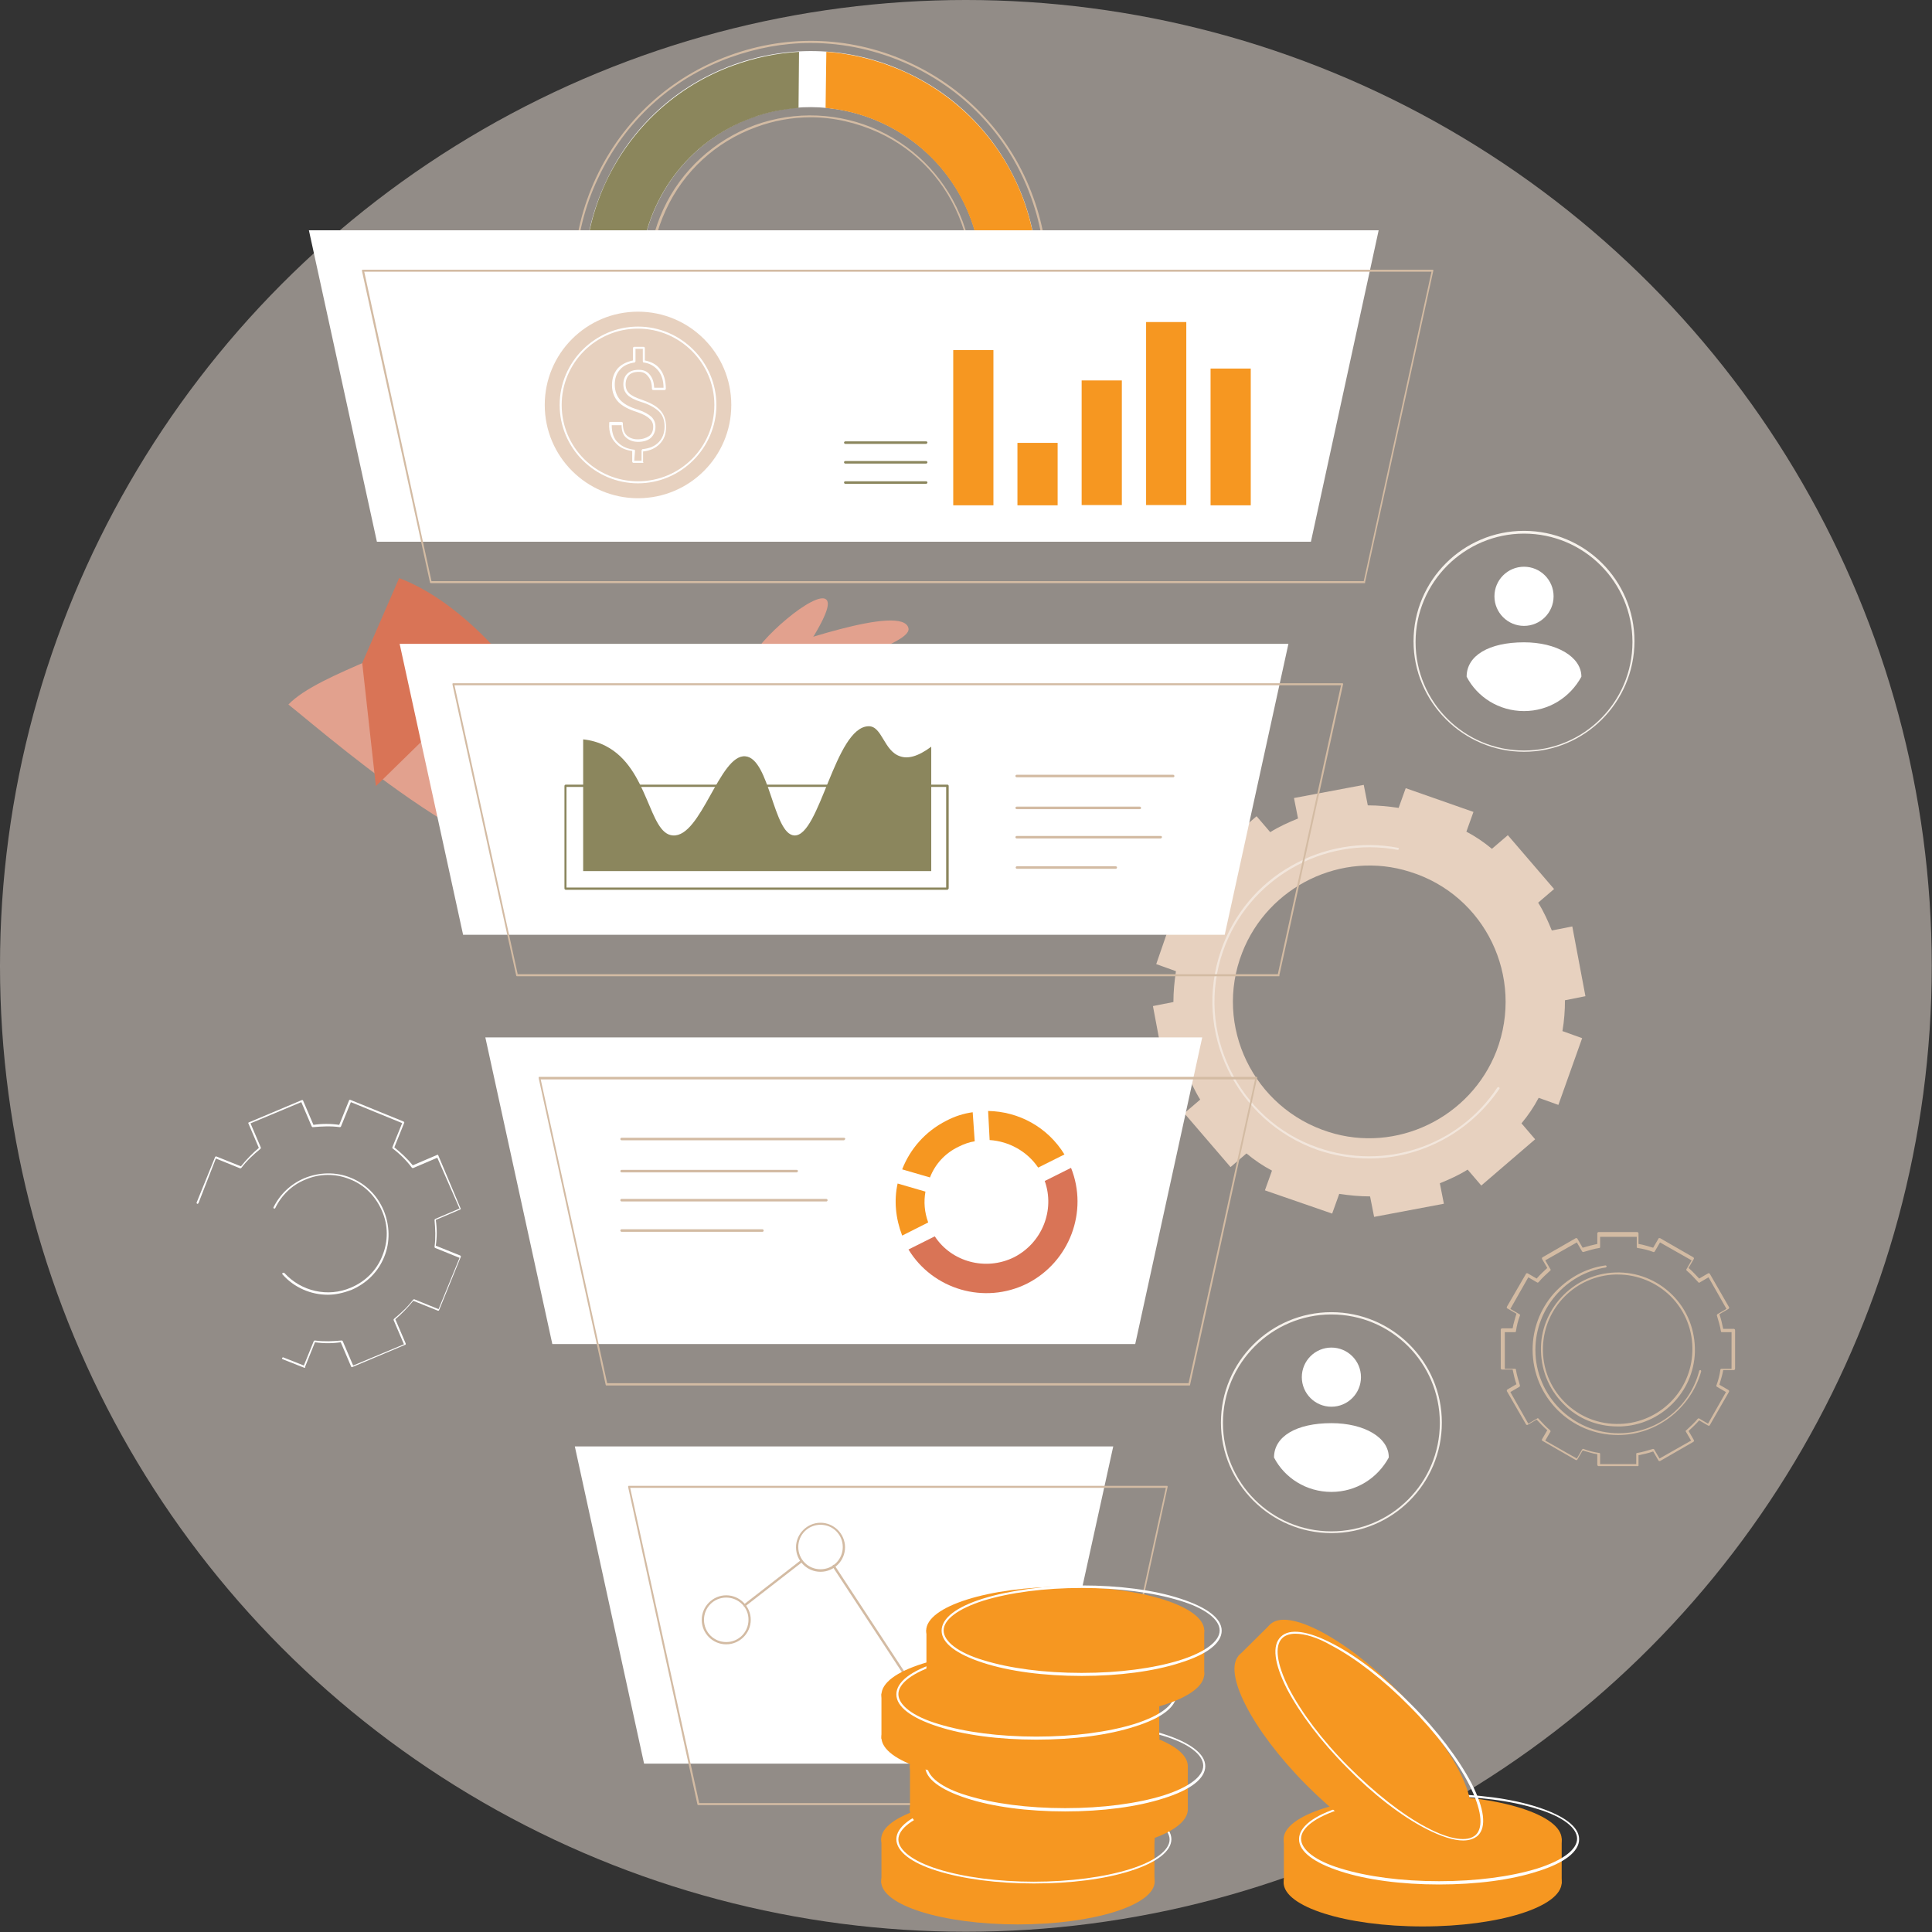 <?xml version="1.0" encoding="utf-8"?>
<!-- Generator: Adobe Illustrator 26.2.1, SVG Export Plug-In . SVG Version: 6.00 Build 0)  -->
<svg version="1.1" id="a" xmlns="http://www.w3.org/2000/svg" xmlns:xlink="http://www.w3.org/1999/xlink" x="0px" y="0px"
	 viewBox="0 0 764.3 764.3" style="enable-background:new 0 0 764.3 764.3;" xml:space="preserve">
<rect x="0" y="0" width="764.3" height="764.3" fill="#333333" stroke="none"/>
<style type="text/css">
	.st0{opacity:0.5;fill:#F2E6DC;enable-background:new    ;}
	.st1{fill:#E7D1BF;}
	.st2{fill:#F2E6DC;}
	.st3{fill:#FFFFFF;}
	.st4{fill:#E2A18E;}
	.st5{fill:#373F45;}
	.st6{fill:#D97456;}
	.st7{fill:#D3BBA3;}
	.st8{fill:#F69721;}
	.st9{fill:#8B865C;}
	.st10{fill:#8B865D;}
	.st11{fill:#F7F2EC;}
</style>
<circle class="st0" cx="382.1" cy="382.1" r="382.1"/>
<g>
	<g>
		<path class="st1" d="M625.9,410.7l-7.8-2.8c0.7-4.1,1-8.1,1-12.2l8.1-1.6l-5.2-27.6l-8.1,1.6c-1.5-3.7-3.2-7.5-5.4-11l6.3-5.4
			l-18.3-21.3l-6.3,5.4c-3.1-2.6-6.5-4.9-10.1-6.8l2.8-7.8l-26.8-9.4l-2.8,7.8c-4.1-0.6-8.1-1-12.2-1l-1.6-8.1l-27.6,5.2l1.6,8.1
			c-3.7,1.5-7.5,3.2-11,5.4l-5.4-6.3l-21.3,18.3l5.4,6.3c-2.6,3.1-4.9,6.5-6.8,10.1l-7.8-2.8l0,0l-9.2,26.6l7.8,2.8
			c-0.6,4.1-1,8.1-1,12.2l-8.1,1.6l5.2,27.6l8.1-1.6c1.5,3.7,3.2,7.5,5.4,11l-6.3,5.4l18.3,21.3l0,0l6.3-5.4
			c3.1,2.6,6.5,4.9,10.1,6.8l-2.8,7.8l26.6,9.2l2.8-7.8c4.1,0.6,8.1,1,12.2,1l1.6,8.1l0,0l27.6-5.2l-1.6-8.1c3.7-1.5,7.5-3.2,11-5.4
			l5.4,6.3l21.3-18.3l-5.4-6.3c2.6-3.1,4.9-6.5,6.8-10.1l7.8,2.8L625.9,410.7L625.9,410.7L625.9,410.7z M592,415.8
			c-10.2,26.3-39.5,40.6-66.4,32c-29.7-9.4-45.5-41.9-34.2-70.9c10.2-26.3,39.5-40.6,66.4-32C587.5,354.1,603.2,386.5,592,415.8z"/>
		<path class="st2" d="M541.7,458.3c-6.8,0-13.8-1.1-20.5-3.4c-32.3-11.4-49.4-46.8-38.1-79.1c4.9-14.1,14.8-26,27.8-33.3
			c12.8-7.3,27.8-9.9,42.2-7.1c0.2,0,0.3,0.3,0.3,0.5s-0.3,0.3-0.5,0.3c-29.4-5.5-59.1,11.5-69,39.9c-11.2,31.8,5.7,66.9,37.5,77.9
			c26.3,9.2,55.5-0.5,70.9-23.7c0.2-0.2,0.3-0.3,0.7-0.2c0.2,0.2,0.3,0.3,0.2,0.6C581.3,448.2,561.8,458.3,541.7,458.3L541.7,458.3
			L541.7,458.3z"/>
	</g>
	<path class="st3" d="M120.4,541.1C120.4,541.1,120.2,541.1,120.4,541.1l-8.6-3.4c-0.2-0.2-0.3-0.3-0.2-0.5c0.2-0.2,0.3-0.3,0.5-0.2
		l8.1,3.2l3.9-9.6c0-0.2,0.3-0.3,0.5-0.3c3.6,0.5,7.1,0.3,10.5,0c0.2,0,0.3,0,0.5,0.3l4.1,9.6l20.1-8.4l-4.1-9.6
		c0-0.2,0-0.3,0.2-0.5c2.8-2.3,5.4-4.7,7.5-7.5c0.2-0.2,0.3-0.2,0.5-0.2l9.6,3.9l8.3-20.3l-9.6-3.9c-0.2,0-0.3-0.3-0.3-0.5
		c0.5-3.6,0.3-7.1,0-10.5c0-0.2,0-0.3,0.3-0.5l9.6-4.1L173,458l-9.6,4.1c-0.2,0-0.3,0-0.5-0.2c-2.1-2.8-4.7-5.4-7.5-7.5
		c-0.2-0.2-0.2-0.3-0.2-0.5l3.9-9.6l-20.3-8.3l-3.9,9.6c0,0.2-0.3,0.3-0.5,0.3c-3.6-0.5-7.1-0.3-10.6,0c-0.2,0-0.3,0-0.5-0.3
		l-4.1-9.6l-20.1,8.4l4.1,9.6c0,0.2,0,0.3-0.2,0.5c-2.8,2.3-5.4,4.7-7.5,7.5c-0.2,0.2-0.3,0.2-0.5,0.2l-9.6-3.9L78.5,476
		c-0.2,0.2-0.3,0.3-0.5,0.2s-0.3-0.3-0.2-0.5l7.3-18c0.2-0.2,0.3-0.3,0.5-0.2l9.7,3.9c2.1-2.6,4.6-5.2,7.1-7.3l-4.1-9.6
		c-0.2-0.2,0-0.5,0.2-0.5l20.9-8.8h0.3c0.2,0,0.2,0.2,0.2,0.2l4.1,9.6c3.4-0.5,6.8-0.5,10.2,0l3.9-9.7c0-0.2,0.2-0.2,0.2-0.2h0.3
		l21.1,8.6c0.2,0.2,0.3,0.3,0.2,0.5l-3.9,9.7c2.6,2.1,5.2,4.5,7.3,7.1l9.6-4.1c0.2-0.2,0.5,0,0.5,0.2l8.8,20.9
		c0.2,0.2,0,0.5-0.2,0.5l-9.6,4.1c0.5,3.4,0.5,6.8,0,10.2l9.7,3.9c0.2,0.2,0.3,0.3,0.2,0.5l-8.6,21.1c0,0.2-0.2,0.2-0.2,0.2h-0.3
		l-9.7-3.9c-2.1,2.6-4.6,5.2-7.1,7.3l4.1,9.6v0.3c0,0.2-0.2,0.2-0.2,0.2l-20.9,8.8h-0.3c-0.2,0-0.2-0.2-0.2-0.2l-4.1-9.6
		c-3.4,0.5-6.8,0.5-10.2,0l-3.9,9.7C120.8,540.9,120.8,541.1,120.4,541.1C120.6,541.1,120.4,541.1,120.4,541.1L120.4,541.1
		L120.4,541.1z M129.7,512.2c-6.7,0-13.3-2.8-17.9-8c-0.2-0.2-0.2-0.5,0-0.6s0.5-0.2,0.7,0c6.7,7.3,17.2,9.7,26.3,5.8
		c5.7-2.4,10.2-6.8,12.5-12.7c2.3-5.7,2.3-12-0.2-17.7s-6.8-10.2-12.7-12.5c-5.7-2.3-12-2.3-17.7,0.2c-5.2,2.1-9.4,6.2-11.8,11.2
		c-0.2,0.2-0.3,0.3-0.5,0.2s-0.3-0.3-0.2-0.5c2.6-5.2,6.8-9.2,12.2-11.5c5.8-2.4,12.5-2.6,18.3-0.2c6,2.4,10.6,7,13.1,13
		c2.4,5.8,2.6,12.5,0.2,18.3c-2.4,6-7,10.5-13,13.1C135.8,511.5,132.7,512.2,129.7,512.2L129.7,512.2L129.7,512.2z"/>
	<g>
		<path class="st4" d="M114.1,278.7c19.2,15.4,94.8,81.7,116.7,56.5c16.2-18.5,10.6-41.6-52.8-91.6
			C166,256.3,126.4,265.9,114.1,278.7L114.1,278.7z"/>
		<g>
			<g>
				<path class="st4" d="M218.9,286.5c22.6-6.8,75.2-25.6,80.4-27.3c9.7-3.1,58.1-20.8,60.1-10.6c1,4.9-21.9,12-27,13.6
					c6-0.8,31.7-7.3,32.5-0.8c0.8,6.7-30,13.1-30.2,13.3c3.2-0.3,26.6-5.5,28.1,1.5c1.3,6.7-23.9,8.6-27.1,9.9
					c4.2,0,20-2.6,20.8,1.8c1.1,5.8-19.5,8.4-22.2,10.1c-8.6,2.8-21.4,9.1-37.2,15.9c-37,15.9-54.1,21.4-73.4,25.8
					c-7.5,1.8-22.1,1.6-32.5-12C200.4,314,209.5,300.5,218.9,286.5L218.9,286.5L218.9,286.5z"/>
				<path class="st5" d="M216.2,287.8c-0.2,0-0.3-0.2-0.3-0.3s0-0.5,0.3-0.5c1.1-0.3,3.9-1.3,7.3-2.3c3.6-1.1,7.8-2.6,10.4-3.4
					c0.2,0,0.5,0,0.5,0.3c0,0.2,0,0.5-0.3,0.5c-2.6,0.8-6.7,2.1-10.4,3.4C220.3,286.5,217.5,287.5,216.2,287.8
					C216.3,287.8,216.3,287.8,216.2,287.8L216.2,287.8L216.2,287.8z"/>
			</g>
			<path class="st4" d="M319.4,255.7c8.6-13.5,8.8-17.2,7.5-18.5c-4.1-3.9-27.3,15.9-30.4,24.7c-1.5,4.1-1.1,8.3-1.1,8.3
				c0.2,2.4,0.3,4.2,1.1,4.7C298.2,276,303.5,273,319.4,255.7L319.4,255.7z"/>
			<path class="st5" d="M310.2,276.6c-0.2,0-0.3-0.2-0.3-0.3c-0.2-0.2,0-0.5,0.2-0.5c9.2-3.9,7.5-17,7.5-17.2s0.2-0.5,0.3-0.5
				s0.5,0.2,0.5,0.3s1.8,14-8,18.2H310.2L310.2,276.6z"/>
		</g>
		<path class="st6" d="M199.8,261c0,0-18.5-23.5-41.9-32.3l-14.6,33.6l5.4,48.7L199.8,261L199.8,261L199.8,261z"/>
	</g>
	<g>
		<g>
			<path class="st7" d="M320.7,203.6c-13.5,0-27-2.9-39.6-8.8c-22.7-10.6-39.9-29.4-48.4-52.9c-8.6-23.5-7.5-48.9,3.1-71.6
				s29.4-39.9,52.9-48.4c23.5-8.6,48.9-7.5,71.6,3.1s39.9,29.4,48.4,52.9c8.6,23.5,7.5,48.9-3.1,71.6s-29.4,39.9-52.9,48.4l-0.2-0.3
				l0.2,0.3C342.3,201.6,331.4,203.6,320.7,203.6L320.7,203.6L320.7,203.6z M320.7,17c-10.7,0-21.4,2-31.8,5.7
				c-23.4,8.4-41.9,25.5-52.4,48c-10.6,22.4-11.5,47.7-3.1,70.9c8.4,23.4,25.5,41.9,48.1,52.4c22.4,10.6,47.7,11.5,70.9,3.1
				c23.4-8.4,41.9-25.5,52.4-48.1c10.5-22.4,11.5-47.7,3.1-70.9c-8.4-23.4-25.5-41.9-48-52.4C347.5,20,334.2,17,320.7,17L320.7,17
				L320.7,17z M320.7,174c-9.2,0-18.5-2.1-27.1-6c-15.6-7.3-27.3-20.1-33.3-36.2c-5.8-16.1-5-33.6,2.1-49s20.1-27.3,36.2-33.3
				l0.2,0.3l-0.2-0.3c16.1-5.8,33.6-5,49,2.1c15.6,7.3,27.3,20.1,33.3,36.2c12.2,33.3-5.2,70.1-38.3,82.3
				C335.5,172.9,328.2,174,320.7,174L320.7,174L320.7,174z M320.7,46.4c-7.3,0-14.6,1.3-21.6,3.9c-15.9,5.8-28.6,17.4-35.7,32.8
				s-7.9,32.6-2.1,48.4c5.8,15.9,17.4,28.6,32.8,35.7s32.6,7.9,48.4,2.1c32.8-12,49.8-48.4,37.8-81.2c-5.8-15.9-17.4-28.6-32.8-35.7
				C338.9,48.5,329.8,46.4,320.7,46.4L320.7,46.4L320.7,46.4z"/>
			<path class="st3" d="M351.4,194c-22.4,8.1-46.8,7.1-68.5-3.1c-21.8-10.1-38.1-28.1-46.3-50.5s-7.1-46.8,3.1-68.5
				c10.1-21.8,28.1-38.2,50.5-46.3c22.4-8.1,46.8-7.1,68.5,3.1c21.8,10.1,38.1,28.1,46.3,50.5c8.1,22.4,7.1,46.8-3.1,68.5
				C391.8,169.5,373.8,185.9,351.4,194z M297.7,46.4c-34.9,12.7-53.1,51.5-40.4,86.5c12.7,34.9,51.5,53.1,86.5,40.4
				c34.9-12.7,53.1-51.5,40.4-86.5C371.4,51.8,332.6,33.8,297.7,46.4L297.7,46.4L297.7,46.4z"/>
			<g>
				<path class="st7" d="M257.3,133c-2.1-5.7-3.4-11.5-3.7-17.4l-22.2,0.2c0.5,8.3,2.3,16.7,5.2,24.7c6.8,18.5,19.2,34.1,35.4,44.5
					l10.9-19.3C271.5,158.1,262.5,146.8,257.3,133L257.3,133L257.3,133z"/>
				<path class="st8" d="M326.6,42.7c25.3,2.3,48.2,18.8,57.5,44.2c7,19.3,4.5,39.9-4.9,56.7l18.3,12.5c1.6-2.6,3.1-5.4,4.4-8.3
					c10.1-21.8,11.2-45.9,3.1-68.5c-8.1-22.4-24.7-40.4-46.3-50.5c-10.2-4.7-20.9-7.5-31.8-8.3L326.6,42.7L326.6,42.7L326.6,42.7z"
					/>
				<path class="st9" d="M253.4,105c1.9-25.7,18.5-49.2,44.2-58.4c6-2.3,12.2-3.4,18.3-3.9l0.2-22.2c-8.8,0.5-17.5,2.3-26,5.4
					c-22.4,8.1-40.4,24.7-50.5,46.3c-4.9,10.6-7.6,21.8-8.3,33.1L253.4,105L253.4,105L253.4,105z"/>
				<path class="st7" d="M373.2,152.3c-7.5,9.2-17.4,16.7-29.4,21.1c-17.5,6.3-35.9,5-51.5-2.3l-10.9,19.3c0.5,0.3,1,0.5,1.5,0.8
					c21.8,10.1,45.9,11.2,68.5,3.1c16.1-5.8,29.9-16.1,40.1-29.2L373.2,152.3L373.2,152.3L373.2,152.3z"/>
			</g>
		</g>
		<g>
			<polygon class="st3" points="227.4,572.2 440.4,572.2 412.8,697.7 254.8,697.7 			"/>
			<polygon class="st3" points="475.6,410.4 449.1,531.7 218.5,531.7 192,410.4 			"/>
			<polygon class="st3" points="509.7,254.7 484.5,369.8 183.2,369.8 158.1,254.7 			"/>
			<polygon class="st3" points="545.4,91.1 518.6,214.3 149.1,214.3 122.2,91.1 			"/>
			<path class="st7" d="M434.2,714.1h-158c-0.2,0-0.3-0.2-0.3-0.3l-27.4-125.5V588c0-0.2,0.2-0.2,0.3-0.2h212.8c0.2,0,0.3,0,0.3,0.2
				s0.2,0.2,0,0.3l-27.4,125.5C434.5,714,434.4,714.1,434.2,714.1L434.2,714.1L434.2,714.1z M276.6,713.3h157.3l27.3-124.7H249.3
				L276.6,713.3z"/>
			<path class="st7" d="M470.6,548.1H239.9c-0.2,0-0.3-0.2-0.3-0.3l-26.5-121.3v-0.3c0-0.2,0.2-0.2,0.3-0.2H497c0.2,0,0.3,0,0.3,0.2
				s0.2,0.2,0,0.3l-26.5,121.3C470.9,547.9,470.7,548.1,470.6,548.1L470.6,548.1z M240.2,547.2h230L496.5,427H213.9L240.2,547.2
				L240.2,547.2z"/>
			<path class="st7" d="M506,386.2H204.5c-0.2,0-0.3-0.2-0.3-0.3L179,270.8v-0.3c0-0.2,0.2-0.2,0.3-0.2H531c0.2,0,0.3,0,0.3,0.2
				s0.2,0.2,0,0.3l-25.2,115.1C506.3,386.2,506.1,386.2,506,386.2L506,386.2L506,386.2z M204.8,385.4h300.7l25-114.3H179.8
				L204.8,385.4L204.8,385.4z"/>
			<path class="st7" d="M539.9,230.7H170.4c-0.2,0-0.3-0.2-0.3-0.3l-26.9-123.2v-0.3c0-0.2,0.2-0.2,0.3-0.2h423.2
				c0.2,0,0.3,0,0.3,0.2s0.2,0.2,0,0.3l-27,123.2C540.2,230.5,540,230.7,539.9,230.7L539.9,230.7z M170.7,229.9h368.8l26.8-122.4
				H144.1L170.7,229.9L170.7,229.9L170.7,229.9z"/>
		</g>
		<g>
			<g>
				<path class="st8" d="M379.3,453.6c2-1,4.2-1.8,6.3-2.1l-0.8-11.5c-3.6,0.5-7.1,1.6-10.5,3.4c-8.3,4.2-14.3,11.2-17.4,19.2
					l11,3.2C369.9,460.6,373.8,456.2,379.3,453.6L379.3,453.6L379.3,453.6z"/>
				<path class="st8" d="M367.2,483.6c-1.5-4.1-1.8-8.1-1.1-12.2l-11-3.2c-1.5,6.7-0.8,13.8,1.8,20.6L367.2,483.6L367.2,483.6z"/>
				<path class="st6" d="M423.7,462l-10.4,5.2c4.1,11.5-1,24.5-12.2,30.2c-11.2,5.5-24.7,1.8-31.3-8.3l-10.4,5.2
					c9.6,15.8,30,21.9,46.9,13.5C423.2,499.2,430.6,479.2,423.7,462L423.7,462L423.7,462z"/>
				<path class="st8" d="M391.5,451c7.6,0.5,14.8,4.4,19.2,10.9l10.4-5.2c-6.7-10.9-18.2-17-30.2-17.2L391.5,451L391.5,451z"/>
			</g>
			<g>
				<path class="st10" d="M374.8,352h-151c-0.2,0-0.5-0.2-0.5-0.5v-40.6c0-0.2,0.2-0.5,0.5-0.5h151c0.2,0,0.5,0.2,0.5,0.5v40.6
					C375.1,351.8,375,352,374.8,352L374.8,352z M224.1,351.1h150.2v-39.8H224.1V351.1L224.1,351.1z"/>
				<path class="st10" d="M356.1,299.2c-6.5-2.1-7.1-12-12.5-11.9c-13.3,0.3-19.3,43.8-29.4,43.2c-8.3-0.5-9.7-30.4-19.3-31.3
					c-10.2-1-17.5,32.1-28.7,31.3c-9.7-0.6-9.4-26.6-26.6-35.4c-2.9-1.5-6-2.3-8.9-2.6v52.1h137.7v-49.2
					C362.9,299.5,359,300.2,356.1,299.2L356.1,299.2L356.1,299.2z"/>
			</g>
			<g>
				<path class="st7" d="M464.1,307.5h-61.9c-0.2,0-0.5-0.2-0.5-0.5s0.2-0.5,0.5-0.5h61.9c0.2,0,0.5,0.2,0.5,0.5
					S464.4,307.5,464.1,307.5z"/>
				<path class="st7" d="M450.9,320.1h-48.7c-0.2,0-0.5-0.2-0.5-0.5c0-0.2,0.2-0.5,0.5-0.5h48.7c0.2,0,0.5,0.2,0.5,0.5
					S451.3,320.1,450.9,320.1z"/>
				<path class="st7" d="M459.2,331.7h-57c-0.2,0-0.5-0.2-0.5-0.5c0-0.2,0.2-0.5,0.5-0.5h57c0.2,0,0.5,0.2,0.5,0.5
					C459.5,331.5,459.4,331.7,459.2,331.7z"/>
				<path class="st7" d="M441.4,343.7h-39.1c-0.2,0-0.5-0.2-0.5-0.5c0-0.2,0.2-0.5,0.5-0.5h39.1c0.2,0,0.5,0.2,0.5,0.5
					C441.8,343.5,441.7,343.7,441.4,343.7z"/>
			</g>
			<g>
				<path class="st7" d="M333.9,451.1h-88c-0.2,0-0.5-0.2-0.5-0.5c0-0.2,0.2-0.5,0.5-0.5h88c0.2,0,0.5,0.2,0.5,0.5
					C334.2,450.8,334,451.1,333.9,451.1z"/>
				<path class="st7" d="M315.2,463.8h-69.3c-0.2,0-0.5-0.2-0.5-0.5c0-0.2,0.2-0.5,0.5-0.5h69.3c0.2,0,0.5,0.2,0.5,0.5
					C315.5,463.6,315.4,463.8,315.2,463.8z"/>
				<path class="st7" d="M326.9,475.3h-81c-0.2,0-0.5-0.2-0.5-0.5s0.2-0.5,0.5-0.5h81c0.2,0,0.5,0.2,0.5,0.5
					S327.1,475.3,326.9,475.3z"/>
				<path class="st7" d="M301.6,487.3h-55.7c-0.2,0-0.5-0.2-0.5-0.5c0-0.2,0.2-0.5,0.5-0.5h55.7c0.2,0,0.5,0.2,0.5,0.5
					S301.9,487.3,301.6,487.3z"/>
			</g>
			<g>
				<g>
					<rect x="377.1" y="138.5" class="st8" width="15.9" height="61.4"/>
					<rect x="402.5" y="175.2" class="st8" width="15.9" height="24.7"/>
					<rect x="427.9" y="150.5" class="st8" width="15.9" height="49.3"/>
					<rect x="453.4" y="127.4" class="st8" width="15.9" height="72.4"/>
					<rect x="478.9" y="145.8" class="st8" width="15.9" height="54.1"/>
				</g>
				<path class="st10" d="M366.4,175.6h-32c-0.2,0-0.5-0.2-0.5-0.5c0-0.2,0.2-0.5,0.5-0.5h32c0.2,0,0.5,0.2,0.5,0.5
					C366.7,175.5,366.5,175.6,366.4,175.6z"/>
				<path class="st10" d="M366.4,191.4h-32c-0.2,0-0.5-0.2-0.5-0.5s0.2-0.5,0.5-0.5h32c0.2,0,0.5,0.2,0.5,0.5
					S366.5,191.4,366.4,191.4z"/>
				<path class="st10" d="M366.4,183.4h-32c-0.2,0-0.5-0.2-0.5-0.5s0.2-0.5,0.5-0.5h32c0.2,0,0.5,0.2,0.5,0.5
					S366.5,183.4,366.4,183.4z"/>
			</g>
			<g>
				<path class="st7" d="M372,667.4c-0.2,0-0.3,0-0.3-0.2c-0.2-0.2,0-0.5,0.2-0.7l21.3-12.7c0.2-0.2,0.5,0,0.6,0.2s0,0.5-0.2,0.7
					l-21.3,12.7H372L372,667.4z"/>
				<path class="st7" d="M358.6,664c-0.2,0-0.3,0-0.3-0.2l-28.9-44c-0.2-0.2,0-0.5,0.2-0.7s0.5,0,0.6,0.2l28.9,44
					c0.2,0.2,0,0.5-0.2,0.7H358.6L358.6,664z"/>
				<path class="st7" d="M294.6,635.6c-0.2,0-0.3,0-0.3-0.2c-0.2-0.2-0.2-0.5,0-0.7l22.4-17.4c0.2-0.2,0.5-0.2,0.6,0s0.2,0.5,0,0.7
					l-22.4,17.4C294.8,635.4,294.8,635.6,294.6,635.6L294.6,635.6L294.6,635.6z"/>
				<path class="st7" d="M287.3,650.5c-5.4,0-9.7-4.4-9.7-9.7s4.4-9.7,9.7-9.7s9.7,4.4,9.7,9.7S292.6,650.5,287.3,650.5z M287.3,632
					c-4.9,0-8.8,3.9-8.8,8.8s3.9,8.8,8.8,8.8s8.8-3.9,8.8-8.8C296.2,636,292.2,632,287.3,632z"/>
				<path class="st7" d="M324.6,621.8c-5.4,0-9.7-4.4-9.7-9.7s4.4-9.7,9.7-9.7s9.7,4.4,9.7,9.7S330,621.8,324.6,621.8z M324.6,603.2
					c-4.9,0-8.8,3.9-8.8,8.8s3.9,8.8,8.8,8.8s8.8-3.9,8.8-8.8S329.5,603.2,324.6,603.2z"/>
				<path class="st7" d="M363.9,681.2c-5.4,0-9.7-4.4-9.7-9.7s4.4-9.7,9.7-9.7s9.7,4.4,9.7,9.7S369.1,681.2,363.9,681.2z
					 M363.9,662.7c-4.9,0-8.8,3.9-8.8,8.8s3.9,8.8,8.8,8.8s8.8-3.9,8.8-8.8S368.8,662.7,363.9,662.7L363.9,662.7z"/>
				<path class="st7" d="M401.4,659.6c-5.4,0-9.7-4.4-9.7-9.7s4.4-9.7,9.7-9.7s9.7,4.4,9.7,9.7S406.8,659.6,401.4,659.6z
					 M401.4,641.1c-4.9,0-8.8,3.9-8.8,8.8s3.9,8.8,8.8,8.8s8.8-3.9,8.8-8.8S406.3,641.1,401.4,641.1z"/>
			</g>
			<g>
				<circle class="st1" cx="252.4" cy="160.2" r="36.9"/>
				<path class="st3" d="M252.4,191.2c-17.1,0-31-14-31-31s14-31,31-31s31,14,31,31S269.4,191.2,252.4,191.2L252.4,191.2z
					 M252.4,130c-16.6,0-30.2,13.5-30.2,30.2s13.5,30.2,30.2,30.2s30.2-13.5,30.2-30.2S268.9,130,252.4,130z"/>
				<path class="st3" d="M254.3,183.1h-3.7c-0.2,0-0.5-0.2-0.5-0.5v-4.2c-2.6-0.3-4.9-1.3-6.5-3.1c-1.8-1.8-2.8-4.4-2.6-7.8v-0.3
					c0-0.2,0.2-0.3,0.3-0.3h4.6c0.2,0,0.5,0.2,0.5,0.5c0,2.3,0.5,3.9,1.6,4.9s2.6,1.5,4.2,1.5c1.9,0,3.4-0.5,4.6-1.3
					c1.1-0.8,1.6-2.1,1.6-3.7c0-1.3-0.5-2.4-1.5-3.2c-1-1-2.6-1.8-4.9-2.6c-3.2-1-5.7-2.3-7.3-3.9s-2.6-3.9-2.6-6.7s0.8-4.9,2.3-6.7
					c1.5-1.6,3.6-2.6,6-3.1v-4.9c0-0.2,0.2-0.5,0.5-0.5h3.7c0.2,0,0.5,0.2,0.5,0.5v4.9c2.6,0.5,4.6,1.6,6,3.4
					c1.5,1.9,2.3,4.6,2.3,7.8c0,0.2-0.2,0.5-0.5,0.5h-4.5c-0.2,0-0.5-0.2-0.5-0.5c0-2.1-0.5-3.7-1.5-4.9c-1-1.3-2.1-1.8-3.7-1.8
					c-1.8,0-3.1,0.5-3.9,1.3s-1.3,2.1-1.3,3.7c0,1.5,0.5,2.6,1.3,3.4c1,1,2.6,1.8,5,2.6c3.2,1.1,5.7,2.4,7.3,4.1s2.4,3.9,2.4,6.7
					s-0.8,5-2.6,6.8c-1.6,1.6-3.7,2.6-6.5,2.9v4.2C254.7,183,254.5,183.1,254.3,183.1L254.3,183.1L254.3,183.1z M250.9,182.3h2.9
					v-4.1c0-0.2,0.2-0.3,0.3-0.5c2.8-0.3,4.9-1.1,6.5-2.8c1.5-1.5,2.3-3.6,2.3-6.2s-0.8-4.6-2.3-6s-3.9-2.8-7-3.7
					c-2.6-0.8-4.4-1.8-5.4-2.8s-1.6-2.4-1.6-4.1c0-1.8,0.5-3.2,1.5-4.2s2.4-1.6,4.6-1.6c1.9,0,3.4,0.6,4.5,2.1c1,1.3,1.5,2.9,1.6,5
					h3.7c0-2.9-0.8-5.2-2.1-6.8c-1.5-1.8-3.4-2.9-5.8-3.2c-0.2,0-0.3-0.2-0.3-0.5V138h-2.9v4.9c0,0.2-0.2,0.3-0.3,0.5
					c-2.4,0.3-4.6,1.3-5.8,2.8c-1.5,1.6-2.1,3.6-2.1,6s0.8,4.6,2.3,6.2c1.6,1.6,3.9,2.8,7,3.7c2.4,0.8,4.1,1.8,5.2,2.8
					c1.1,1.1,1.6,2.4,1.6,3.9c0,1.8-0.6,3.2-1.8,4.4c-1.1,1-2.9,1.6-5,1.6c-1.9,0-3.4-0.5-4.7-1.6c-1.3-1-1.9-2.8-1.9-5H242
					c0,2.9,0.8,5.4,2.4,6.8c1.6,1.6,3.7,2.6,6.5,2.9c0.2,0,0.3,0.2,0.3,0.5L250.9,182.3L250.9,182.3L250.9,182.3z"/>
			</g>
		</g>
	</g>
	<g>
		<g>
			<ellipse class="st8" cx="402.7" cy="744.3" rx="54.1" ry="17"/>
			<rect x="348.7" y="727.3" class="st8" width="108" height="17.7"/>
			<ellipse class="st8" cx="402.7" cy="727.6" rx="54.1" ry="17"/>
			<path class="st3" d="M409,745.1c-14.5,0-28.1-1.8-38.3-5c-10.4-3.2-16.1-7.8-16.1-12.5s5.7-9.2,16.1-12.5c10.2-3.2,23.9-5,38.3-5
				s28.1,1.8,38.3,5c10.4,3.2,16.1,7.8,16.1,12.5s-5.7,9.2-16.1,12.5C437.1,743.4,423.5,745.1,409,745.1z M409,711
				c-14.5,0-27.9,1.8-38,5c-9.9,3.1-15.6,7.5-15.6,11.7s5.7,8.6,15.6,11.7c10.2,3.2,23.7,5,38,5s27.9-1.8,38.1-5
				c9.9-3.1,15.6-7.5,15.6-11.7s-5.7-8.6-15.6-11.7C437,712.7,423.3,711,409,711z"/>
		</g>
		<g>
			<ellipse class="st8" cx="414.9" cy="715.8" rx="55" ry="17.4"/>
			<rect x="360" y="698.4" class="st8" width="109.9" height="17.9"/>
			<ellipse class="st8" cx="414.9" cy="698.7" rx="55" ry="17.4"/>
			<path class="st3" d="M421.4,716.6c-14.8,0-28.6-1.8-39-5.2c-10.5-3.4-16.4-7.8-16.4-12.7s5.8-9.4,16.4-12.7
				c10.4-3.2,24.2-5.2,39-5.2s28.6,1.8,39,5.2c10.5,3.4,16.4,7.8,16.4,12.7s-5.8,9.4-16.4,12.7C449.9,714.8,436.1,716.6,421.4,716.6
				z M421.4,681.7c-14.6,0-28.4,1.8-38.8,5c-10.1,3.2-15.8,7.5-15.8,11.8s5.7,8.8,15.8,11.8c10.4,3.2,24,5,38.8,5s28.4-1.8,38.8-5
				c10.1-3.2,15.8-7.5,15.8-11.8s-5.7-8.8-15.8-11.8C449.8,683.6,436,681.7,421.4,681.7z"/>
		</g>
		<g>
			<ellipse class="st8" cx="403.7" cy="687.3" rx="55" ry="17.4"/>
			<rect x="348.7" y="670" class="st8" width="109.9" height="17.9"/>
			<ellipse class="st8" cx="403.7" cy="670.5" rx="55" ry="17.4"/>
			<path class="st3" d="M410,688.2c-14.8,0-28.6-1.8-39-5.2c-10.5-3.4-16.4-7.8-16.4-12.7s5.8-9.4,16.4-12.7
				c10.4-3.2,24.2-5.2,39-5.2s28.6,1.8,39,5.2c10.5,3.4,16.4,7.8,16.4,12.7s-5.8,9.4-16.4,12.7C438.6,686.4,424.8,688.2,410,688.2
				L410,688.2z M410,653.4c-14.6,0-28.4,1.8-38.8,5c-10.1,3.2-15.8,7.5-15.8,11.8s5.7,8.8,15.8,11.8c10.4,3.2,24,5,38.8,5
				s28.4-1.8,38.8-5c10.1-3.2,15.8-7.5,15.8-11.8s-5.7-8.8-15.8-11.8C438.4,655.2,424.8,653.4,410,653.4L410,653.4z"/>
		</g>
		<g>
			<ellipse class="st8" cx="562.8" cy="744.7" rx="55" ry="17.4"/>
			<rect x="507.9" y="727.3" class="st8" width="109.9" height="17.9"/>
			<ellipse class="st8" cx="562.8" cy="727.6" rx="55" ry="17.4"/>
			<path class="st3" d="M569.3,745.5c-14.8,0-28.6-1.8-39-5.2c-10.5-3.4-16.4-7.8-16.4-12.7s5.8-9.4,16.4-12.7
				c10.4-3.2,24.2-5.2,39-5.2s28.6,1.8,39,5.2c10.5,3.4,16.4,7.8,16.4,12.7s-5.8,9.4-16.4,12.7C597.9,743.7,584.1,745.5,569.3,745.5
				z M569.3,710.6c-14.6,0-28.4,1.8-38.8,5c-10.1,3.2-15.8,7.5-15.8,11.8s5.7,8.8,15.8,11.8c10.4,3.2,24,5,38.8,5s28.4-1.8,38.8-5
				c10.1-3.2,15.8-7.5,15.8-11.8s-5.7-8.8-15.8-11.8C597.7,712.3,584,710.6,569.3,710.6L569.3,710.6z"/>
		</g>
		<g>
			<ellipse class="st8" cx="421.4" cy="662.2" rx="55" ry="17.4"/>
			<rect x="366.5" y="644.8" class="st8" width="109.9" height="17.9"/>
			<ellipse class="st8" cx="421.4" cy="645.1" rx="55" ry="17.4"/>
			<path class="st3" d="M427.9,663c-14.8,0-28.6-1.8-39-5.2c-10.5-3.4-16.4-7.8-16.4-12.7s5.8-9.4,16.4-12.7
				c10.4-3.2,24.2-5.2,39-5.2s28.6,1.8,39,5.2c10.5,3.4,16.4,7.8,16.4,12.7s-5.8,9.4-16.4,12.7C456.4,661.2,442.6,663,427.9,663
				L427.9,663z M427.9,628.2c-14.6,0-28.4,1.8-38.8,5c-10.1,3.2-15.8,7.5-15.8,11.8s5.7,8.8,15.8,11.8c10.4,3.2,24,5,38.8,5
				s28.4-1.8,38.8-5c10.1-3.2,15.8-7.5,15.8-11.8s-5.7-8.8-15.8-11.8C456.3,630,442.5,628.2,427.9,628.2z"/>
		</g>
		<g>
			
				<ellipse transform="matrix(0.71 -0.704 0.704 0.71 -335.297 573.414)" class="st8" cx="529.1" cy="694.1" rx="17.4" ry="55"/>
			
				<rect x="526.1" y="633.2" transform="matrix(0.71 -0.704 0.704 0.71 -329.387 575.891)" class="st8" width="17.9" height="109.9"/>
			
				<ellipse transform="matrix(0.71 -0.704 0.704 0.71 -323.294 578.423)" class="st8" cx="541.2" cy="682.1" rx="17.4" ry="55"/>
			<path class="st3" d="M578.8,728.1c-3.7,0-8.8-1.6-14.8-4.7c-9.7-5-20.8-13.6-31-24c-10.4-10.4-18.8-21.6-23.9-31.3
				c-5-9.9-6-17.2-2.4-20.6c3.4-3.4,10.7-2.4,20.6,2.8c9.7,5,20.8,13.6,31,24c10.4,10.4,18.8,21.6,23.9,31.3c5,9.9,6,17.2,2.4,20.6
				l0,0C583.2,727.4,581.3,728.1,578.8,728.1L578.8,728.1L578.8,728.1z M512.4,646.3c-2.3,0-4.1,0.7-5.2,1.8
				c-3.1,3.1-2.1,10.2,2.6,19.6c4.9,9.6,13.3,20.8,23.7,31.2c10.4,10.4,21.3,19,30.8,24c9.2,4.9,16.4,6,19.6,2.9
				c3.1-3.1,2.1-10.2-2.6-19.6c-4.9-9.6-13.3-20.8-23.7-31.2c-10.2-10.4-21.3-19-30.8-24C521.1,647.7,516.2,646.3,512.4,646.3
				L512.4,646.3L512.4,646.3z M584.4,725.8L584.4,725.8z"/>
		</g>
	</g>
	<g>
		<path class="st11" d="M602.9,297.4c-24,0-43.7-19.6-43.7-43.7s19.6-43.7,43.7-43.7s43.7,19.6,43.7,43.7
			C646.5,277.9,626.9,297.4,602.9,297.4z M602.9,211.1c-23.5,0-42.9,19.2-42.9,42.9s19.2,42.9,42.9,42.9s42.9-19.2,42.9-42.9
			S626.6,211.1,602.9,211.1L602.9,211.1L602.9,211.1z"/>
		<path class="st3" d="M602.9,254.1c-13.8,0-22.7,5.2-22.7,13.6c4.2,8.1,12.8,13.6,22.7,13.6s18.3-5.5,22.7-13.6
			C625.6,259.8,615.7,254.1,602.9,254.1L602.9,254.1z"/>
		<circle class="st3" cx="602.9" cy="235.9" r="11.7"/>
	</g>
	<g>
		<path class="st11" d="M526.7,606.5c-24,0-43.7-19.6-43.7-43.7s19.6-43.7,43.7-43.7c24.1,0,43.7,19.6,43.7,43.7
			S550.9,606.5,526.7,606.5L526.7,606.5z M526.7,520c-23.5,0-42.9,19.2-42.9,42.9s19.2,42.9,42.9,42.9c23.7,0,42.9-19.2,42.9-42.9
			S550.4,520,526.7,520z"/>
		<path class="st3" d="M526.7,563c-13.8,0-22.7,5.2-22.7,13.6c4.2,8.1,12.8,13.6,22.7,13.6s18.3-5.5,22.7-13.6
			C549.5,568.7,539.7,563,526.7,563z"/>
		<circle class="st3" cx="526.7" cy="544.8" r="11.7"/>
	</g>
	<g>
		<path class="st7" d="M647.5,580h-15.1c-0.2,0-0.5-0.2-0.5-0.5v-4.2c-2-0.3-3.9-1-5.8-1.5l-2.1,3.6c0,0.2-0.2,0.2-0.3,0.2h-0.3
			l-13.2-7.6c-0.2,0-0.2-0.2-0.2-0.3v-0.3l2.1-3.6c-1.5-1.3-2.9-2.8-4.2-4.2l-3.6,2.1H604c-0.2,0-0.2-0.2-0.3-0.2l-7.6-13.2V550
			c0-0.2,0.2-0.2,0.2-0.3l3.6-2.1c-0.7-2-1.1-3.9-1.5-5.8h-4.2c-0.2,0-0.5-0.2-0.5-0.5V526c0-0.2,0.2-0.5,0.5-0.5h4.2
			c0.3-2,1-3.9,1.5-5.8l-3.6-2.1c-0.2,0-0.2-0.2-0.2-0.3V517l7.6-13.1c0-0.2,0.2-0.2,0.3-0.2h0.3l3.6,2.1c1.3-1.5,2.8-2.9,4.2-4.2
			L610,498v-0.3c0-0.2,0.2-0.2,0.2-0.3l13.2-7.6h0.3c0.2,0,0.2,0.2,0.3,0.2l2.1,3.6c2-0.6,3.9-1.1,5.8-1.5v-4.2
			c0-0.2,0.2-0.5,0.5-0.5h15.3c0.2,0,0.5,0.2,0.5,0.5v4.2c2,0.3,3.9,1,5.8,1.5l2.1-3.6c0-0.2,0.2-0.2,0.3-0.2h0.3l13.2,7.6
			c0.2,0.2,0.3,0.3,0.2,0.6l-2.1,3.6c1.5,1.3,2.9,2.8,4.2,4.2l3.6-2.1h0.3c0.2,0,0.2,0.2,0.3,0.2l7.6,13.2c0.2,0.2,0,0.5-0.2,0.7
			l-3.6,2.1c0.7,2,1.1,3.9,1.5,5.8h4.2c0.2,0,0.5,0.2,0.5,0.5v15.3c0,0.2-0.2,0.5-0.5,0.5h-4.2c-0.3,2-1,3.9-1.5,5.8l3.6,2.1
			c0.2,0.2,0.3,0.3,0.2,0.7l-7.6,13.2c0,0.2-0.2,0.2-0.3,0.2h-0.3l-3.6-2.1c-1.3,1.5-2.8,2.9-4.2,4.2l2.1,3.6c0.2,0.2,0,0.5-0.2,0.7
			l-13.2,7.6h-0.3c-0.2,0-0.2-0.2-0.3-0.2l-2.1-3.6c-2,0.7-3.9,1.1-5.8,1.5v4.2C648,579.9,647.9,580.1,647.5,580L647.5,580
			L647.5,580z M632.8,579.2h14.5v-4.1c0-0.2,0.2-0.3,0.3-0.3c2.1-0.3,4.2-1,6.3-1.6c0.2,0,0.3,0,0.5,0.2l2.1,3.6l12.5-7.1l-2.1-3.6
			c-0.2-0.2,0-0.3,0.2-0.5c1.6-1.5,3.2-2.9,4.5-4.5c0.2-0.2,0.3-0.2,0.5-0.2l3.6,2.1l7.1-12.5l-3.6-2.1c-0.2-0.2-0.3-0.3-0.2-0.5
			c0.8-2.1,1.3-4.2,1.6-6.3c0-0.2,0.2-0.3,0.3-0.3h4.1V527h-3.9c-0.2,0-0.3-0.2-0.3-0.3c-0.3-2.1-1-4.2-1.6-6.3c0-0.2,0-0.3,0.2-0.5
			l3.6-2.1l-7.1-12.5l-3.6,2.1c-0.2,0.2-0.3,0-0.5-0.2c-1.5-1.6-2.9-3.2-4.5-4.5c-0.2-0.2-0.2-0.3-0.2-0.5l2.1-3.6l-12.5-7.1
			l-2.1,3.6c-0.2,0.2-0.3,0.3-0.5,0.2c-2.1-0.8-4.2-1.3-6.3-1.6c-0.2,0-0.3-0.2-0.3-0.3v-4.1H633v4.1c0,0.2-0.2,0.3-0.3,0.3
			c-2.1,0.3-4.2,1-6.3,1.6c-0.2,0-0.3,0-0.5-0.2l-2.1-3.6l-12.5,7.1l2.1,3.6c0.2,0.2,0,0.3-0.2,0.5c-1.6,1.5-3.2,2.9-4.5,4.5
			c-0.2,0.2-0.3,0.2-0.5,0.2l-3.6-2.1l-7.1,12.5l3.6,2.1c0.2,0.2,0.3,0.3,0.2,0.5c-0.8,2.1-1.3,4.2-1.6,6.3c0,0.2-0.2,0.3-0.3,0.3
			h-4.1v14.5h4.1c0.2,0,0.3,0.2,0.3,0.3c0.3,2.1,1,4.2,1.6,6.3c0,0.2,0,0.3-0.2,0.5l-3.6,2.1l7.1,12.5l3.6-2.1
			c0.2-0.2,0.3,0,0.5,0.2c1.5,1.6,2.9,3.2,4.5,4.5c0.2,0.2,0.2,0.3,0.2,0.5l-2.1,3.6l12.5,7.1l2.1-3.6c0.2-0.2,0.3-0.3,0.5-0.2
			c2.1,0.8,4.2,1.3,6.3,1.6c0.2,0,0.3,0.2,0.3,0.3v4.1L632.8,579.2L632.8,579.2z M639.9,564.3c-8.1,0-15.8-3.1-21.4-8.9
			c-6-6-9.1-14-8.9-22.6c0.5-15.9,13.5-28.9,29.4-29.4c8.4-0.3,16.6,2.9,22.6,8.9s9.1,14,8.9,22.6c-0.5,15.9-13.5,28.9-29.4,29.4
			H639.9z M640,504.2h-1c-15.6,0.5-28.1,13-28.6,28.6c-0.3,8.3,2.8,16.1,8.6,21.9c5.8,5.8,13.6,8.9,21.9,8.6
			c15.6-0.5,28.1-13,28.6-28.6l0,0c0.3-8.3-2.8-16.1-8.6-21.9C655.3,507.3,647.8,504.2,640,504.2L640,504.2L640,504.2z"/>
		<path class="st7" d="M640.1,567.7c-18.7,0-33.8-15.1-33.8-33.8c0-8.1,2.9-15.9,8.3-22.1c5.4-6,12.5-10.1,20.5-11.2
			c0.2,0,0.5,0.2,0.5,0.3s-0.2,0.5-0.3,0.5c-15.9,2.4-27.9,16.4-27.9,32.6c0,18.2,14.8,33,33,33c14.9,0,28.1-10.1,31.8-24.7
			c0-0.2,0.3-0.3,0.5-0.3s0.3,0.3,0.3,0.5C668.8,557.3,655.3,567.7,640.1,567.7L640.1,567.7L640.1,567.7z"/>
	</g>
</g>
</svg>
